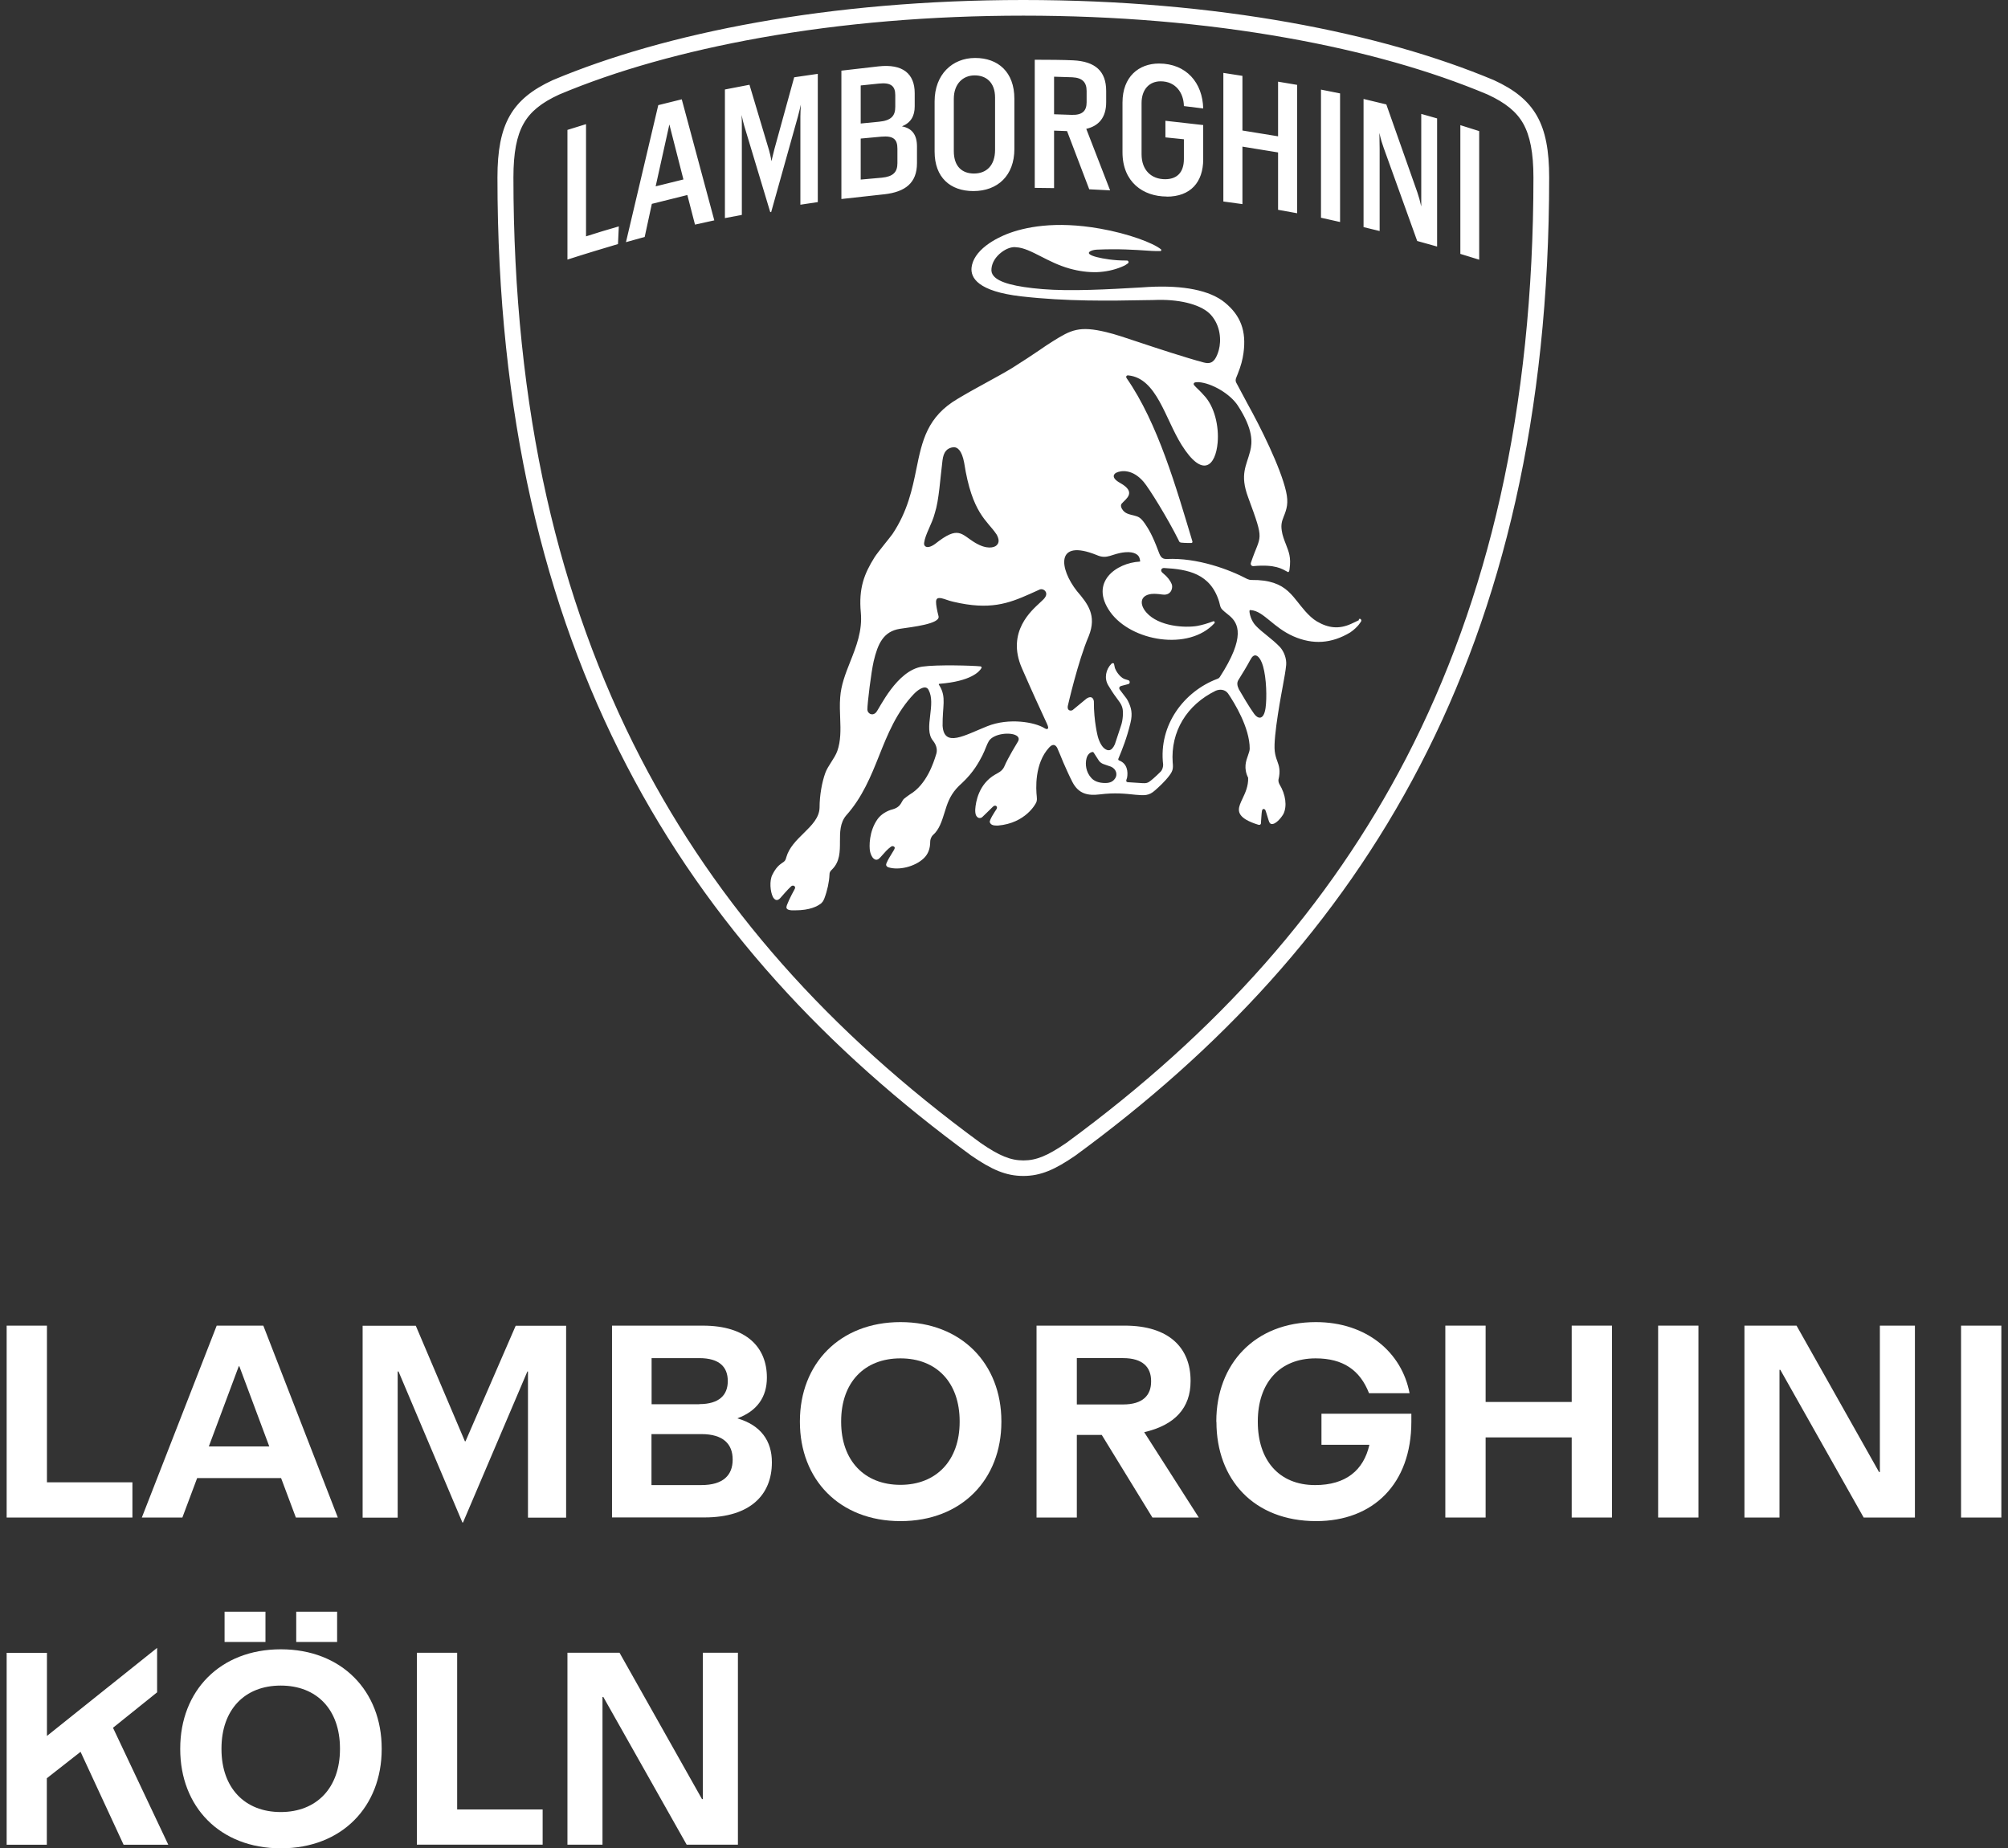 <svg width="151" height="139" viewBox="0 0 151 139" fill="none" xmlns="http://www.w3.org/2000/svg">
<rect x="0" y="0" width="151" height="139" fill="#333333" stroke="none"/>
<g clip-path="url(#clip0_6676_2836)">
<path d="M0.5 99.695H3.53V111.48H9.958V114.127H0.5V99.695Z" fill="white"/>
<path d="M16.296 99.695H19.801L25.404 114.127H22.249L21.137 111.159H14.826L13.714 114.127H10.666L16.296 99.695ZM20.249 108.779L17.999 102.753H17.954L15.704 108.779H20.241H20.249Z" fill="white"/>
<path d="M29.968 103.144H29.905V114.135H27.269V99.703H31.267L34.961 108.395H35.006L38.78 99.703H42.572V114.135H39.703V103.144H39.658L34.818 114.501H34.773L29.968 103.144Z" fill="white"/>
<path d="M46.023 99.696H52.864C56.145 99.696 57.669 101.337 57.669 103.592V103.61C57.669 105.045 56.952 106.115 55.446 106.667C57.221 107.184 58.045 108.37 58.045 109.966V109.983C58.045 112.399 56.441 114.12 52.971 114.12H46.023V99.688V99.696ZM52.586 105.598C54.092 105.598 54.728 104.902 54.728 103.877V103.859C54.728 102.816 54.11 102.139 52.586 102.139H49V105.607H52.586V105.598ZM52.747 111.686C54.397 111.686 55.096 110.928 55.096 109.778V109.761C55.096 108.611 54.397 107.853 52.747 107.853H48.991V111.686H52.747Z" fill="white"/>
<path d="M60.152 106.935V106.891C60.152 102.568 63.138 99.43 67.719 99.43C72.3 99.43 75.303 102.568 75.303 106.891V106.935C75.303 111.259 72.318 114.397 67.719 114.397C63.12 114.397 60.152 111.259 60.152 106.935ZM72.165 106.935V106.891C72.165 103.976 70.435 102.157 67.71 102.157C64.984 102.157 63.254 103.985 63.254 106.891V106.935C63.254 109.85 65.011 111.669 67.71 111.669C70.408 111.669 72.165 109.842 72.165 106.935Z" fill="white"/>
<path d="M77.947 99.695H84.581C87.943 99.695 89.53 101.398 89.53 103.832V103.876C89.53 105.882 88.356 107.174 86.043 107.709L90.148 114.127H86.661L82.851 107.914H80.977V114.127H77.947V99.695ZM84.456 105.623C85.944 105.623 86.562 104.928 86.562 103.903V103.858C86.562 102.833 85.944 102.138 84.456 102.138H80.977V105.623H84.456Z" fill="white"/>
<path d="M91.466 106.935V106.891C91.466 102.585 94.353 99.43 98.952 99.43C102.789 99.43 105.425 101.73 105.998 104.778H102.95C102.269 103.031 100.987 102.157 98.934 102.157C96.191 102.157 94.586 104.047 94.586 106.891V106.935C94.586 109.788 96.155 111.687 98.898 111.687C101.211 111.687 102.547 110.564 102.977 108.656H99.373V106.32H106.133V106.918C106.133 111.615 103.246 114.397 98.979 114.397C94.281 114.397 91.475 111.259 91.475 106.935H91.466Z" fill="white"/>
<path d="M108.688 99.695H111.718V105.436H118.191V99.695H121.221V114.127H118.191V108.101H111.718V114.127H108.688V99.695Z" fill="white"/>
<path d="M124.69 99.695H127.72V114.127H124.69V99.695Z" fill="white"/>
<path d="M131.181 99.695H135.098L141.302 110.704H141.365V99.695H144V114.127H140.146L133.879 103.02H133.816V114.127H131.181V99.695Z" fill="white"/>
<path d="M147.47 99.695H150.5V114.127H147.47V99.695Z" fill="white"/>
<path d="M0.5 124.304H3.53V130.553L11.814 123.93V127.273L8.497 129.938L12.656 138.736H9.295L6.058 131.747L3.521 133.735V138.736H0.5V124.304Z" fill="white"/>
<path d="M13.553 131.543V131.498C13.553 127.175 16.538 124.037 21.119 124.037C25.7 124.037 28.703 127.175 28.703 131.498V131.543C28.703 135.866 25.718 139.004 21.119 139.004C16.52 139.004 13.553 135.866 13.553 131.543ZM25.566 131.543V131.498C25.566 128.583 23.835 126.765 21.11 126.765C18.385 126.765 16.655 128.592 16.655 131.498V131.543C16.655 134.458 18.403 136.276 21.11 136.276C23.817 136.276 25.566 134.449 25.566 131.543ZM16.888 121.211H19.963V123.484H16.888V121.211ZM22.276 121.211H25.351V123.484H22.276V121.211Z" fill="white"/>
<path d="M31.348 124.297H34.378V136.082H40.806V138.729H31.348V124.297Z" fill="white"/>
<path d="M42.671 124.297H46.589L52.792 135.306H52.855V124.297H55.491V138.729H51.636L45.369 127.622H45.307V138.729H42.671V124.297Z" fill="white"/>
<path d="M102.206 46.63C102.134 46.666 101.704 46.88 101.588 46.925C100.709 47.317 99.92 47.255 99.033 46.737C98.396 46.363 97.813 45.552 97.58 45.267C97.401 45.044 97.177 44.75 96.863 44.464C96.28 43.938 95.483 43.6 94.111 43.617C94.003 43.617 93.896 43.591 93.797 43.546C92.417 42.815 90.023 41.933 87.746 42.04C87.298 42.066 87.226 41.745 87.082 41.38C86.67 40.275 86.365 39.767 86.087 39.365C85.729 38.857 85.567 38.857 85.272 38.768C84.94 38.679 84.581 38.643 84.366 38.26C84.339 38.215 84.232 38.01 84.357 37.868C84.662 37.52 85.496 37.03 84.241 36.326C83.47 35.898 83.81 35.612 83.945 35.55C84.124 35.461 84.429 35.39 84.787 35.461C85.155 35.532 85.576 35.746 85.998 36.236C86.41 36.718 87.8 38.955 88.642 40.649C88.651 40.676 88.669 40.792 88.831 40.809C89.064 40.836 89.467 40.836 89.548 40.836C89.682 40.845 89.682 40.747 89.664 40.703C88.472 36.754 87.091 31.842 84.707 28.419C84.662 28.321 84.707 28.214 84.85 28.232C86.984 28.445 87.611 31.476 88.858 33.464C90.462 36.023 91.412 35.015 91.565 33.295C91.672 32.091 91.35 30.558 90.507 29.702C90.31 29.462 89.951 29.15 89.799 28.971C89.745 28.909 89.736 28.793 89.879 28.757C89.942 28.74 90.023 28.74 90.139 28.74C91.126 28.811 92.497 29.613 93.08 30.496C94.263 32.314 94.174 33.286 94.012 33.928C93.734 35.033 93.214 35.666 93.86 37.404C95.133 40.854 94.801 40.132 94.075 42.298C94.012 42.459 94.111 42.583 94.254 42.575C95.913 42.423 96.424 42.797 96.782 42.984C96.818 43.002 96.854 43.029 96.872 43.029C96.935 43.002 96.962 42.931 96.971 42.815C97.105 41.888 96.908 41.496 96.702 40.943C96.576 40.622 96.433 40.257 96.388 39.909C96.316 39.455 96.397 39.196 96.531 38.857C96.764 38.278 96.908 37.832 96.711 36.959C96.289 35.122 94.774 32.091 93.806 30.353C93.725 30.201 93.062 28.953 92.963 28.775C92.892 28.65 92.919 28.499 92.972 28.383C93.017 28.285 93.089 28.089 93.089 28.089C93.322 27.5 93.439 27.055 93.51 26.547C93.734 24.898 93.304 23.73 92.103 22.749C90.991 21.84 89.01 21.439 86.365 21.581L85.809 21.617C83.326 21.76 80.511 21.92 78.387 21.742C76.334 21.573 75.132 21.252 74.72 20.752C74.585 20.592 74.532 20.414 74.559 20.191C74.603 19.745 74.872 19.308 75.303 18.979C75.67 18.693 76.1 18.542 76.414 18.595C76.97 18.622 77.571 18.925 78.27 19.282C78.898 19.602 79.606 19.968 80.439 20.2C81.139 20.396 81.829 20.485 82.501 20.467C83.129 20.44 83.748 20.316 84.33 20.075C84.581 19.977 84.752 19.861 84.832 19.799C84.868 19.763 84.886 19.692 84.832 19.629C84.805 19.593 84.77 19.593 84.635 19.593C83.757 19.593 82.968 19.46 82.475 19.335C81.928 19.192 81.874 19.068 81.883 19.014C81.892 18.898 82.188 18.782 82.519 18.773C84.142 18.702 85.388 18.791 86.213 18.845C86.491 18.863 86.715 18.88 86.876 18.88C87.038 18.88 87.253 18.88 87.262 18.88C87.307 18.88 87.325 18.845 87.325 18.827C87.334 18.791 87.325 18.756 87.298 18.747C86.724 18.274 84.859 17.57 82.734 17.196C79.319 16.589 77.024 17.089 75.706 17.606C75.446 17.713 74.765 17.998 74.164 18.461C73.501 18.97 73.133 19.531 73.061 20.111C72.972 20.895 73.546 21.911 76.782 22.286C80.206 22.678 83.407 22.624 86.231 22.571C86.527 22.571 86.814 22.562 87.1 22.553C88.893 22.526 90.4 22.954 91.054 23.676C91.798 24.505 91.843 25.62 91.655 26.315C91.601 26.52 91.493 26.823 91.359 27.01C91.153 27.287 90.928 27.367 90.516 27.26C89.198 26.912 86.84 26.137 85.693 25.753C84.671 25.415 83.873 25.138 83.192 24.978C81.166 24.488 80.538 24.808 79.175 25.664C78.844 25.869 78.512 26.092 78.127 26.36C77.571 26.734 76.934 27.162 76.092 27.688C75.581 28 74.917 28.365 74.218 28.748C73.501 29.141 72.766 29.542 72.04 29.979C69.718 31.334 69.341 33.152 68.911 35.265C68.606 36.762 68.256 38.456 67.109 40.168C66.983 40.355 65.988 41.558 65.773 41.897C64.984 43.154 64.563 44.242 64.733 46.069C64.859 47.433 64.392 48.618 63.935 49.768C63.577 50.669 63.245 51.524 63.182 52.443C63.137 53.004 63.164 53.539 63.182 54.047C63.218 54.894 63.227 55.741 62.967 56.472C62.77 57.033 62.259 57.586 62.062 58.13C61.81 58.825 61.631 59.824 61.631 60.733C61.613 61.499 61.04 62.07 60.43 62.667C59.892 63.193 59.336 63.746 59.13 64.468C59.103 64.566 59.085 64.637 59.049 64.691C58.996 64.78 58.915 64.833 58.807 64.905C58.601 65.047 58.35 65.243 58.081 65.787C57.848 66.242 57.92 67.062 58.126 67.463C58.162 67.525 58.252 67.668 58.386 67.686C58.485 67.695 58.574 67.65 58.673 67.543C58.673 67.543 59.264 66.857 59.498 66.652C59.578 66.581 59.677 66.598 59.731 66.634C59.794 66.679 59.811 66.768 59.767 66.848C59.74 66.901 59.381 67.534 59.175 68.069C59.148 68.158 59.112 68.257 59.166 68.328C59.22 68.408 59.327 68.444 59.533 68.462C59.623 68.462 59.704 68.462 59.794 68.462C60.896 68.462 61.47 68.167 61.775 67.918C61.891 67.793 61.918 67.739 61.954 67.65C61.963 67.624 61.972 67.597 61.99 67.57C62.214 66.982 62.357 66.304 62.375 65.796C62.375 65.582 62.438 65.52 62.581 65.377C63.164 64.798 63.164 64.031 63.164 63.282C63.164 62.596 63.164 61.892 63.621 61.339C64.85 59.966 65.495 58.371 66.114 56.819C66.75 55.224 67.414 53.566 68.722 52.193C69.054 51.854 69.377 51.676 69.592 51.703C69.7 51.721 69.78 51.783 69.834 51.899C70.112 52.416 70.031 53.111 69.951 53.78C69.861 54.537 69.771 55.251 70.175 55.723C70.444 56.071 70.515 56.436 70.381 56.784C70.211 57.337 69.682 59.004 68.427 59.743C68.4 59.761 68.068 59.993 67.96 60.091C67.907 60.145 67.871 60.216 67.826 60.296C67.718 60.492 67.584 60.733 67.154 60.858C66.678 60.974 66.239 61.259 65.997 61.597C65.334 62.525 65.361 63.684 65.423 64.013C65.45 64.138 65.495 64.308 65.612 64.477C65.683 64.575 65.773 64.637 65.863 64.655C65.934 64.664 66.006 64.646 66.078 64.593C66.15 64.539 66.239 64.441 66.347 64.316C66.517 64.12 66.732 63.871 67.001 63.675C67.091 63.612 67.171 63.63 67.225 63.666C67.27 63.701 67.297 63.746 67.279 63.799C67.252 63.889 67.171 64.013 67.073 64.174C66.947 64.379 66.786 64.628 66.66 64.922C66.634 64.985 66.625 65.047 66.652 65.101C66.687 65.181 66.777 65.217 66.804 65.226C67.602 65.475 68.794 65.181 69.458 64.557C69.789 64.245 69.951 63.835 69.951 63.291C69.951 63.157 70.013 62.944 70.157 62.801C70.623 62.4 70.82 61.776 71.026 61.116C71.071 60.956 71.125 60.795 71.179 60.635C71.394 60.011 71.672 59.476 72.344 58.888C73.223 58.068 73.617 57.301 73.868 56.828C74.119 56.32 74.182 56.035 74.361 55.732C74.729 55.161 75.966 55.045 76.423 55.313C76.612 55.42 76.656 55.58 76.549 55.768C76.477 55.892 75.823 56.944 75.518 57.657C75.365 58.005 75.025 58.139 74.828 58.255C73.599 58.968 73.375 60.305 73.339 60.858C73.33 61.027 73.339 61.259 73.438 61.384C73.492 61.455 73.555 61.508 73.635 61.517C73.716 61.526 73.788 61.508 73.859 61.455C73.931 61.401 74.594 60.733 74.675 60.661C74.783 60.563 74.881 60.581 74.926 60.626C74.98 60.67 74.998 60.76 74.926 60.867C74.837 61 74.379 61.687 74.433 61.838C74.523 62.088 74.783 62.088 75.043 62.088C77.141 61.91 77.885 60.421 77.885 60.421C77.938 60.332 78.001 60.216 77.965 59.913C77.903 59.351 77.777 57.426 78.898 56.213C79.229 55.848 79.427 56.097 79.507 56.258C79.642 56.552 79.848 57.069 79.955 57.328C80.198 57.871 80.368 58.273 80.646 58.816C81.121 59.725 81.829 59.85 82.708 59.743C83.846 59.601 84.626 59.69 85.388 59.77C86.034 59.824 86.392 59.868 86.867 59.431C87.127 59.2 87.62 58.763 87.961 58.29C88.176 57.996 88.239 57.809 88.185 57.345C88.024 55.019 89.243 53.004 91.43 51.943C91.762 51.81 92.121 51.854 92.345 52.148C92.838 52.87 93.977 54.733 93.977 56.302C93.977 56.454 93.914 56.614 93.851 56.802C93.698 57.23 93.501 57.764 93.86 58.495C93.878 59.128 93.645 59.619 93.439 60.055C93.143 60.679 92.91 61.17 93.716 61.651C93.95 61.785 94.245 61.91 94.622 62.025C94.649 62.025 94.667 62.034 94.685 62.034C94.721 62.034 94.747 62.034 94.774 62.008C94.801 61.99 94.819 61.963 94.819 61.936C94.837 61.758 94.864 61.125 94.9 60.974C94.918 60.911 94.945 60.84 95.016 60.84C95.079 60.84 95.142 60.884 95.16 60.938C95.223 61.089 95.393 61.705 95.438 61.803C95.474 61.883 95.527 61.945 95.581 61.963C95.904 62.052 96.352 61.499 96.513 61.214C96.8 60.626 96.684 59.752 96.218 58.986C96.146 58.843 96.137 58.781 96.137 58.647C96.307 57.952 96.182 57.604 96.047 57.23C95.967 57.016 95.895 56.793 95.859 56.49C95.734 55.393 96.406 51.934 96.469 51.578C96.585 50.936 96.675 50.472 96.72 50C96.756 49.545 96.567 49.011 96.254 48.663C95.958 48.351 95.608 48.066 95.267 47.789C94.963 47.549 94.685 47.317 94.452 47.076C94.075 46.693 93.959 46.131 93.959 45.971C93.959 45.926 93.968 45.9 93.985 45.891C93.994 45.882 94.012 45.873 94.048 45.882C94.568 45.917 94.981 46.265 95.51 46.693C95.976 47.076 96.513 47.522 97.258 47.852C98.737 48.502 100.135 48.404 101.543 47.558C102.143 47.139 102.323 46.773 102.359 46.72C102.394 46.657 102.341 46.47 102.17 46.568L102.206 46.63ZM69.493 40.827C69.583 40.15 70.085 39.428 70.3 38.581C70.614 37.627 70.704 35.96 70.874 34.632C70.955 33.972 71.215 33.696 71.69 33.633C72.004 33.607 72.335 33.883 72.506 34.81C73.097 38.626 74.245 39.151 74.917 40.159C74.926 40.177 74.944 40.194 74.953 40.212C75.123 40.533 75.177 40.827 74.908 41.041C74.747 41.166 74.227 41.353 73.33 40.818C72.264 40.177 72.102 39.49 70.327 40.899C70.327 40.899 70.094 41.086 69.861 41.13C69.673 41.175 69.458 41.095 69.493 40.818V40.827ZM78.781 54.814C78.718 54.849 78.647 54.823 78.539 54.76C77.831 54.315 75.885 53.958 74.236 54.618C72.541 55.295 70.991 56.249 70.883 54.582C70.865 53.102 71.179 52.46 70.659 51.578C70.659 51.578 70.641 51.551 70.614 51.516C70.569 51.444 70.623 51.426 70.641 51.426C73.026 51.239 73.662 50.499 73.805 50.241C73.841 50.187 73.797 50.125 73.734 50.116C73.187 50.054 70.462 49.973 69.359 50.134C67.431 50.41 66.132 53.298 65.881 53.575C65.594 53.887 65.226 53.646 65.226 53.361C65.226 52.879 65.513 50.535 65.701 49.724C66.006 48.44 66.418 47.486 67.674 47.29C68.561 47.156 70.722 46.925 70.578 46.345C70.453 45.864 70.39 45.489 70.39 45.276C70.39 44.99 70.533 44.937 70.829 44.999C71.044 45.044 71.331 45.178 71.699 45.258C74.424 45.9 75.823 45.391 77.445 44.669C77.49 44.651 78.1 44.375 78.136 44.357C78.431 44.197 78.799 44.491 78.638 44.839C78.548 45.026 78.431 45.106 78.18 45.347C77.642 45.864 75.643 47.495 76.845 50.25C77.786 52.398 78.055 52.96 78.727 54.422C78.835 54.662 78.853 54.769 78.772 54.814H78.781ZM83.855 58.54C83.721 58.745 83.514 58.888 83.12 58.888C82.627 58.888 82.286 58.745 82.08 58.522C81.65 58.068 81.596 57.452 81.704 57.042C81.766 56.784 81.928 56.614 82.089 56.57C82.161 56.543 82.206 56.552 82.242 56.597C82.313 56.712 82.582 57.132 82.645 57.221C82.717 57.319 82.842 57.408 82.95 57.452C83.147 57.533 83.407 57.604 83.541 57.657C83.954 57.836 84.043 58.255 83.864 58.531L83.855 58.54ZM91.717 50.927C91.663 51.007 91.619 51.025 91.547 51.052C89.073 51.979 87.109 54.493 87.468 57.506C87.468 57.666 87.423 57.88 87.28 58.032C87.28 58.032 86.76 58.558 86.437 58.781C86.329 58.861 86.204 58.923 85.908 58.897C85.451 58.87 84.805 58.825 84.805 58.825C84.635 58.798 84.707 58.647 84.716 58.611C84.725 58.584 84.743 58.54 84.752 58.504C84.841 58.05 84.778 57.417 84.142 57.185C84.052 57.132 84.106 57.051 84.115 57.025C84.393 56.356 84.734 55.518 85.012 54.359C85.182 53.655 85.074 53.227 84.823 52.719C84.77 52.603 84.698 52.505 84.617 52.407L84.232 51.899C84.124 51.774 84.151 51.64 84.312 51.587L84.859 51.444C84.994 51.4 84.976 51.195 84.859 51.159L84.572 51.07C84.303 50.963 84.142 50.749 84.025 50.588C84.007 50.562 83.972 50.508 83.936 50.446C83.873 50.339 83.828 50.223 83.81 50.098L83.775 49.938C83.775 49.857 83.64 49.857 83.586 49.911C83.156 50.339 83.021 51.007 83.335 51.533C83.783 52.273 83.766 52.202 84.16 52.755C84.294 52.942 84.366 53.084 84.411 53.272C84.474 53.521 84.456 54.163 84.285 54.618L83.837 55.973C83.568 56.579 83.263 56.436 83.093 56.32C82.869 56.178 82.663 55.794 82.555 55.393C82.555 55.393 82.25 54.261 82.259 52.755C82.242 52.576 82.116 52.273 81.713 52.532L80.655 53.405C80.502 53.486 80.242 53.441 80.296 53.102C80.296 53.102 81.058 49.733 81.874 47.834C82.493 46.283 81.802 45.409 80.986 44.455C79.651 42.762 79.355 40.489 82.457 41.737C83.29 42.111 83.586 41.621 84.617 41.532C85.352 41.469 85.594 41.763 85.657 41.888C85.711 42.004 85.729 42.12 85.738 42.191C85.738 42.218 85.738 42.236 85.702 42.236C83.963 42.334 81.892 43.769 83.488 46.024C85.065 48.235 89.395 48.975 91.323 46.871C91.35 46.844 91.359 46.782 91.323 46.746C91.305 46.728 91.269 46.711 91.224 46.728C90.803 46.889 90.408 47.005 90.023 47.076C89.1 47.228 87.145 47.121 86.213 46.069C85.684 45.472 85.702 44.776 86.589 44.669C87.091 44.634 87.334 44.723 87.549 44.723C88.105 44.723 88.221 44.161 88.105 43.912C88.006 43.671 87.791 43.377 87.477 43.127C87.19 42.922 87.343 42.708 87.531 42.717C89.324 42.815 91.036 43.127 91.681 45.267C91.708 45.347 91.753 45.614 91.816 45.721C91.95 45.926 92.192 46.078 92.461 46.31C93.116 46.871 93.699 47.879 91.717 50.936V50.927ZM94.039 49.608C94.353 48.957 94.783 49.394 94.981 50.107C95.24 51.016 95.276 52.487 95.169 53.245C95.025 54.234 94.559 54.038 94.308 53.682C93.914 53.129 93.483 52.389 93.188 51.881C93.179 51.863 93.17 51.854 93.161 51.836C93.026 51.551 92.999 51.328 93.143 51.114C93.295 50.883 93.887 49.902 94.03 49.608H94.039ZM76.952 1.177C83.891 1.177 90.552 1.738 96.756 2.844C102.475 3.86 107.558 5.295 111.861 7.105C113.215 7.729 114.04 8.406 114.542 9.289C115.062 10.216 115.313 11.499 115.313 13.345C115.313 21.947 114.47 30.041 112.812 37.404C111.234 44.42 108.849 51.025 105.738 57.025C99.983 68.105 91.628 77.572 80.189 85.951C78.772 86.923 77.929 87.271 76.961 87.271C75.993 87.271 75.141 86.923 73.734 85.951C62.295 77.572 53.93 68.114 48.184 57.025C45.073 51.025 42.688 44.42 41.111 37.404C39.452 30.041 38.609 21.947 38.609 13.345C38.609 11.499 38.852 10.216 39.38 9.289C39.883 8.397 40.716 7.72 42.061 7.105C46.364 5.295 51.447 3.869 57.167 2.844C63.37 1.738 70.031 1.177 76.97 1.177M76.952 0C62.348 0 49.995 2.478 41.568 6.026C38.484 7.443 37.408 9.333 37.408 13.345C37.408 49.002 51.42 71.082 73.035 86.905C74.576 87.966 75.643 88.438 76.952 88.438C78.261 88.438 79.328 87.966 80.87 86.905C102.484 71.082 116.496 49.002 116.496 13.345C116.496 9.333 115.429 7.443 112.336 6.026C103.91 2.487 91.556 0 76.952 0ZM44.069 9.333V17.775C44.724 17.561 45.719 17.258 46.534 17.026L46.472 18.355C45.593 18.613 44.024 19.085 42.671 19.522V9.77L44.078 9.333H44.069ZM49.305 14.013L50.336 9.36L51.393 13.496L49.305 14.013ZM51.689 14.673L52.263 16.892L53.715 16.572L51.268 7.47L49.502 7.907L47.072 18.212L48.48 17.82L49.018 15.332L51.698 14.664L51.689 14.673ZM55.786 16.171V9.52C55.786 9.262 55.786 8.932 55.768 8.647C55.831 8.968 55.903 9.235 55.965 9.458L57.92 15.948H57.992L60 8.772C60.08 8.477 60.161 8.139 60.224 7.862C60.206 8.157 60.188 8.495 60.188 8.772V15.395L61.497 15.199V5.554L59.722 5.812L58.234 11.214C58.171 11.455 58.09 11.785 58.01 12.123C57.965 11.803 57.893 11.508 57.83 11.294L56.36 6.374L54.513 6.73V16.402L55.786 16.162V16.171ZM66.508 14.611C68.077 14.432 68.956 13.755 68.956 12.275V11.009C68.956 10.153 68.597 9.645 67.826 9.503C68.498 9.226 68.785 8.727 68.785 7.996V7.007C68.785 5.545 67.889 4.787 66.06 4.992L63.272 5.313V14.967L66.499 14.611H66.508ZM64.724 6.427L66.096 6.285C67.028 6.186 67.324 6.498 67.324 7.158V8.032C67.324 8.709 67.028 9.066 66.096 9.155L64.724 9.289V6.436V6.427ZM64.724 10.421L66.275 10.278C67.189 10.198 67.485 10.474 67.485 11.187V12.275C67.485 12.944 67.163 13.282 66.311 13.363L64.724 13.505V10.421ZM73.196 14.37C75.025 14.37 76.28 13.202 76.28 11.205V7.426C76.28 5.411 75.052 4.359 73.33 4.359C71.609 4.359 70.282 5.607 70.282 7.622V11.401C70.282 13.345 71.457 14.37 73.205 14.37H73.196ZM71.726 11.366V7.434C71.726 6.311 72.407 5.669 73.294 5.669C74.182 5.669 74.828 6.222 74.828 7.336V11.268C74.828 12.435 74.191 13.05 73.241 13.05C72.362 13.05 71.726 12.533 71.726 11.366ZM79.265 14.138V9.824L80.242 9.859L81.91 14.236L83.479 14.316L81.686 9.69C82.618 9.476 83.183 8.843 83.183 7.693V6.837C83.183 5.357 82.367 4.618 80.7 4.537C80 4.502 78.727 4.493 77.813 4.493V14.129L79.265 14.147V14.138ZM79.265 5.768L80.637 5.812C81.39 5.848 81.713 6.186 81.713 6.837V7.693C81.713 8.344 81.39 8.665 80.583 8.638L79.265 8.593V5.768ZM87.737 14.789C89.53 14.789 90.48 13.701 90.48 11.981V9.405L87.638 9.084V10.332L89.028 10.474V11.954C89.028 13.024 88.454 13.478 87.62 13.478C86.589 13.478 85.845 12.81 85.845 11.597V7.755C85.845 6.704 86.446 6.115 87.28 6.115C88.391 6.115 89.01 6.962 89.028 7.978L90.48 8.157C90.435 6.222 89.207 4.778 87.154 4.778C85.639 4.778 84.411 5.768 84.411 7.711V11.455C84.411 13.692 85.962 14.78 87.737 14.78V14.789ZM93.43 15.341V11.027L96.11 11.464V15.778L97.544 16.037V6.383L96.11 6.142V10.251L93.43 9.815V5.705L91.995 5.482V15.154L93.43 15.35V15.341ZM99.337 6.739L100.055 6.882L100.772 7.024V16.696L99.337 16.375V6.739ZM103.748 17.383V11.196C103.748 10.822 103.73 10.43 103.73 9.993C103.829 10.465 103.927 10.768 104.044 11.098L106.572 18.123L108.069 18.542V8.905L106.877 8.567V15.529C106.778 15.092 106.698 14.798 106.581 14.459L104.25 7.853L102.538 7.443V17.08L103.748 17.374V17.383ZM109.817 19.085V9.413L110.526 9.636L111.234 9.859V19.531L109.817 19.094V19.085Z" fill="white"/>
</g>
<defs>
<clipPath id="clip0_6676_2836">
<rect width="150" height="139" fill="white" transform="translate(0.5)"/>
</clipPath>
</defs>
</svg>
